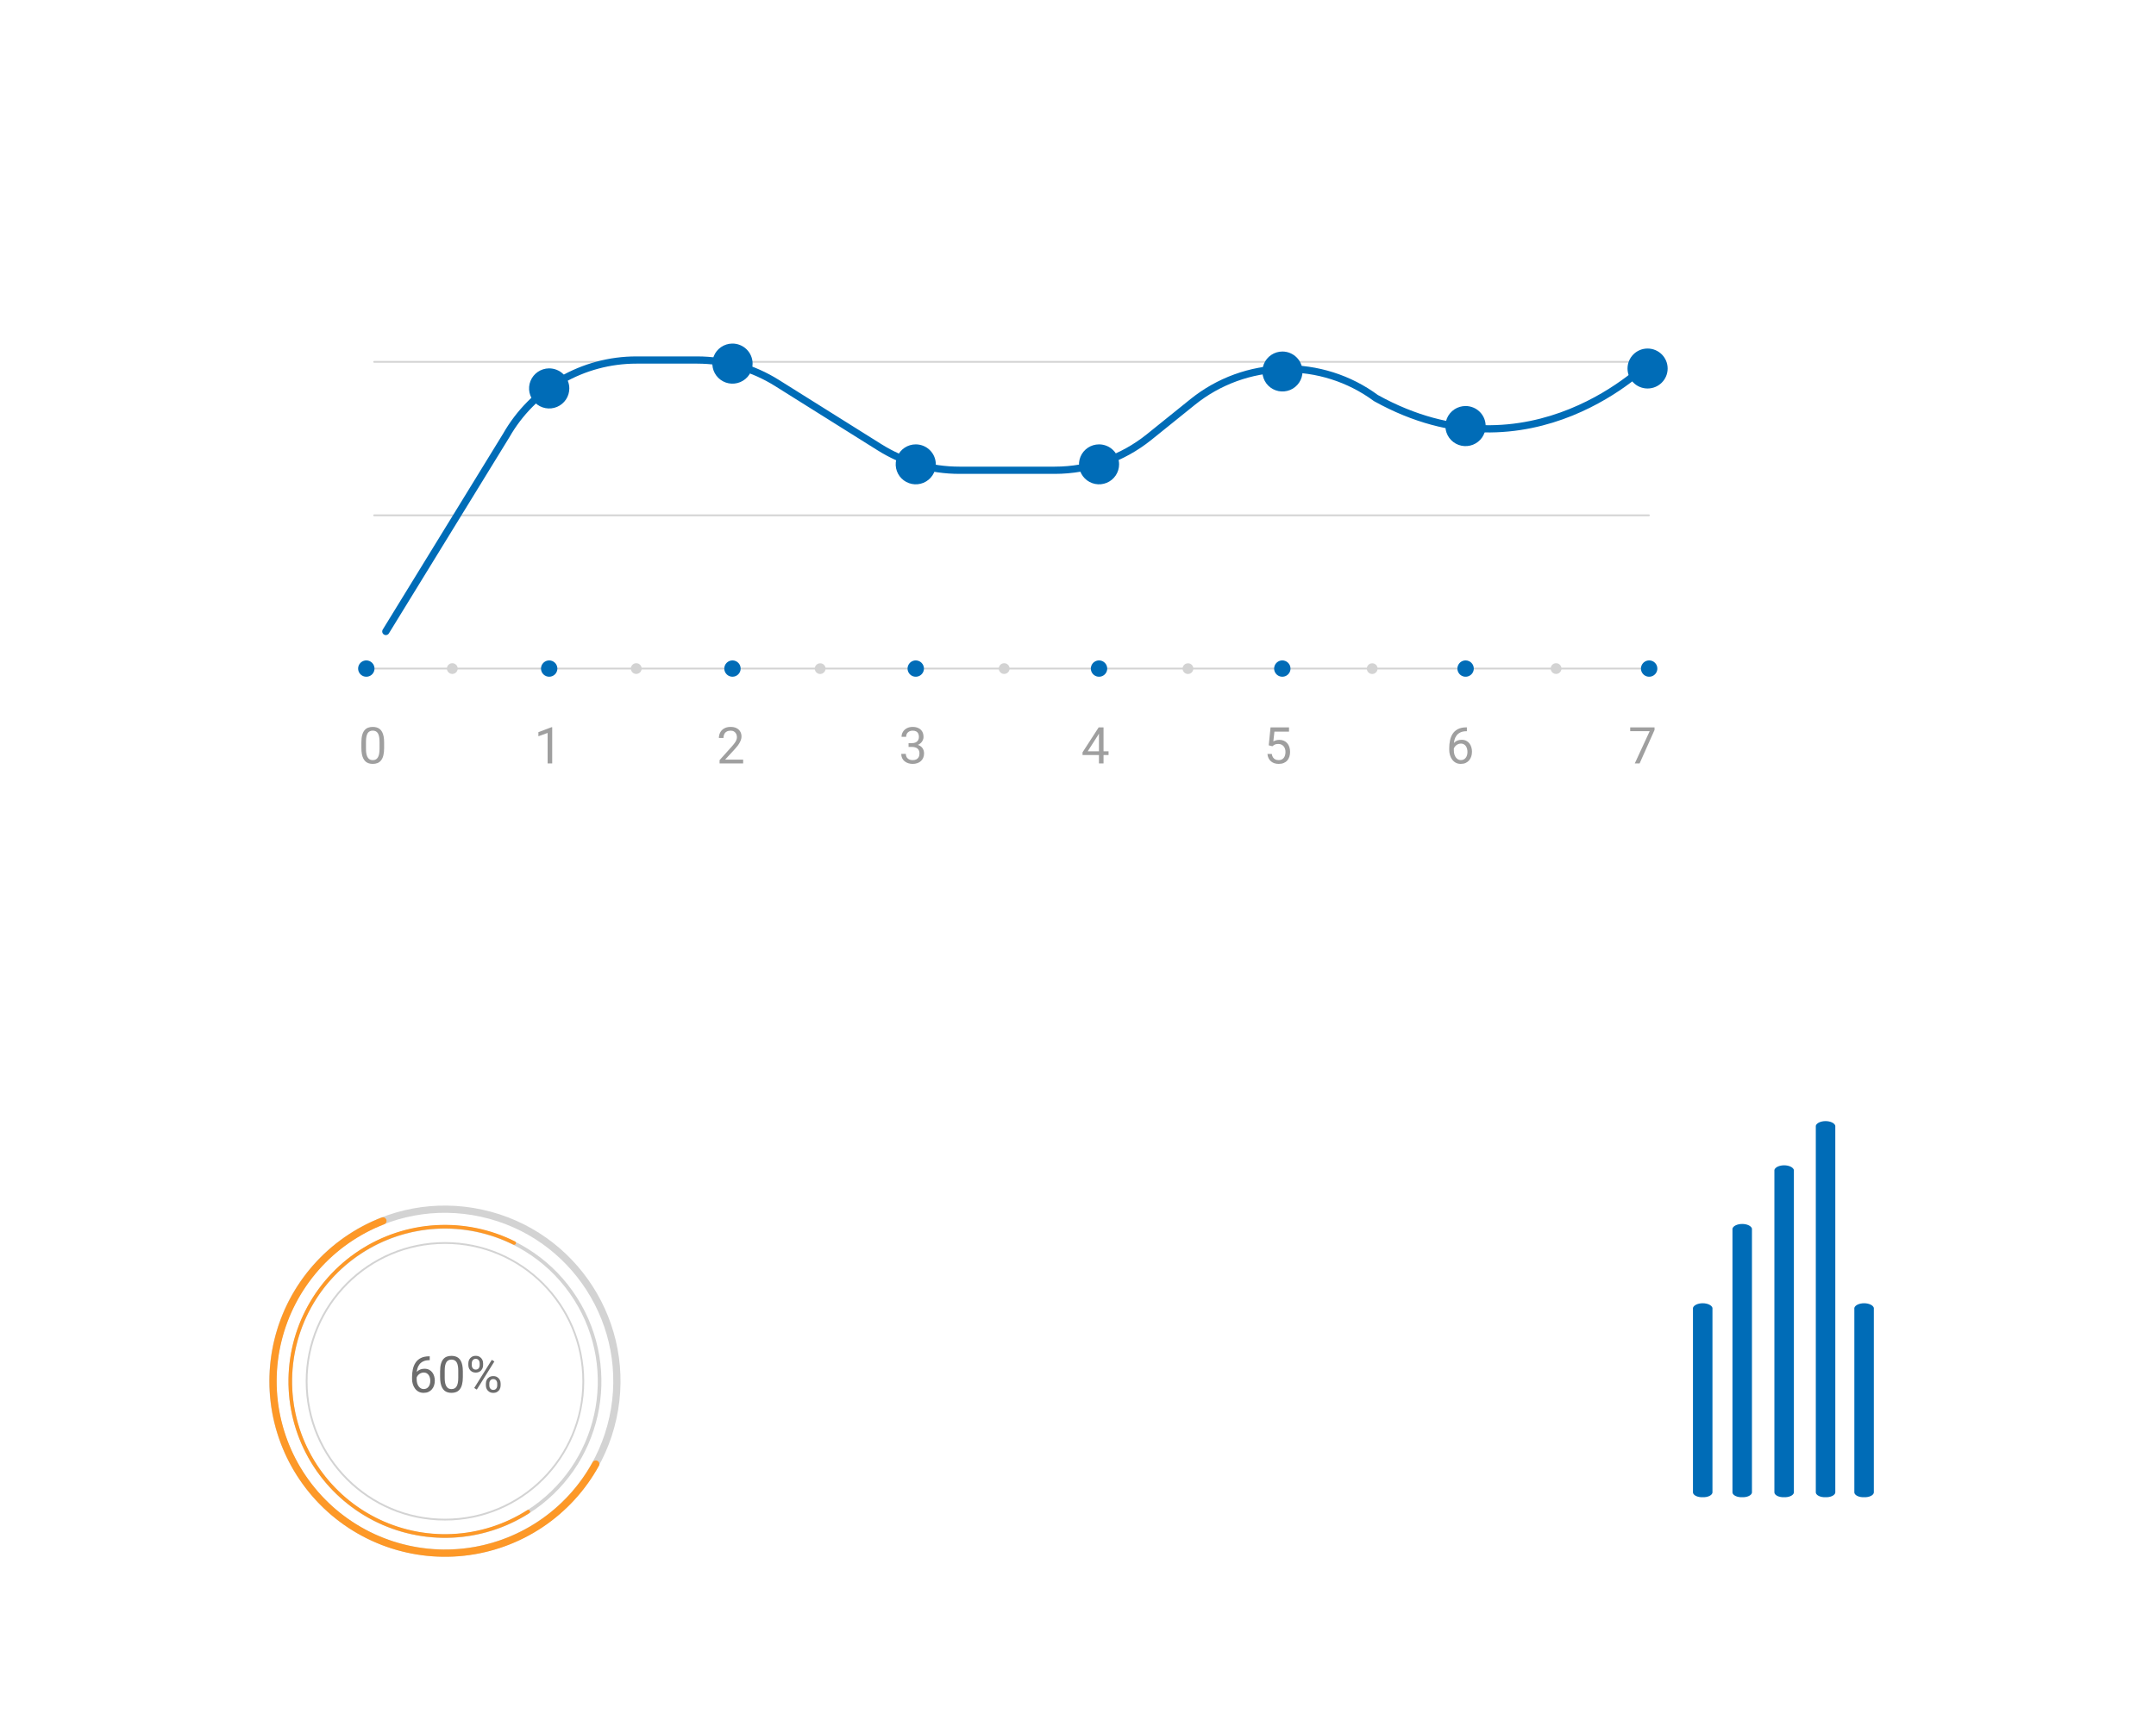 <svg xmlns="http://www.w3.org/2000/svg" width="596" height="474" viewBox="0 0 596 474" fill="none"><g filter="url(#filter0_d_2_256)"><rect x="414" y="283" width="158" height="158" rx="20" fill="white"></rect></g><path d="M504.643 413.996C505.305 414.023 505.96 413.905 506.466 413.669C506.971 413.432 507.288 413.096 507.346 412.732V311.289C507.255 310.931 506.932 310.604 506.437 310.367C505.942 310.13 505.308 310 504.652 310C503.996 310 503.362 310.13 502.867 310.367C502.372 310.604 502.049 310.931 501.958 311.289V412.732C502.012 413.095 502.324 413.431 502.827 413.668C503.33 413.905 503.983 414.023 504.643 413.996V413.996Z" fill="#006CB7"></path><path d="M515.315 413.995C515.975 414.022 516.627 413.905 517.13 413.668C517.633 413.431 517.946 413.095 518 412.732V361.65C517.909 361.293 517.586 360.966 517.091 360.729C516.596 360.492 515.962 360.362 515.306 360.362C514.65 360.362 514.016 360.492 513.521 360.729C513.026 360.966 512.703 361.293 512.611 361.65V412.732C512.665 413.096 512.98 413.434 513.487 413.671C513.994 413.909 514.651 414.025 515.315 413.995V413.995Z" fill="#006CB7"></path><path d="M470.685 413.996C471.347 414.023 472.002 413.905 472.508 413.669C473.014 413.432 473.33 413.096 473.389 412.732V361.651C473.297 361.293 472.974 360.966 472.479 360.729C471.984 360.492 471.35 360.362 470.694 360.362C470.038 360.362 469.404 360.492 468.909 360.729C468.414 360.966 468.091 361.293 468 361.651V412.732C468.054 413.095 468.367 413.431 468.87 413.668C469.373 413.905 470.025 414.023 470.685 413.996V413.996Z" fill="#006CB7"></path><path d="M493.194 413.995C493.856 414.022 494.511 413.905 495.017 413.668C495.523 413.432 495.839 413.095 495.898 412.731V323.509C495.806 323.152 495.483 322.825 494.988 322.588C494.493 322.351 493.859 322.221 493.203 322.221C492.547 322.221 491.913 322.351 491.418 322.588C490.923 322.825 490.6 323.152 490.509 323.509V412.712C490.531 412.893 490.619 413.071 490.766 413.234C490.913 413.396 491.117 413.542 491.367 413.661C491.616 413.78 491.906 413.871 492.22 413.928C492.534 413.986 492.865 414.009 493.194 413.995V413.995Z" fill="#006CB7"></path><path d="M481.604 413.996C482.266 414.023 482.921 413.905 483.427 413.669C483.933 413.432 484.249 413.096 484.307 412.732V339.727C484.216 339.369 483.893 339.042 483.398 338.805C482.903 338.568 482.269 338.438 481.613 338.438C480.957 338.438 480.323 338.568 479.828 338.805C479.333 339.042 479.01 339.369 478.919 339.727V412.732C478.973 413.095 479.286 413.431 479.789 413.668C480.292 413.905 480.944 414.023 481.604 413.996V413.996Z" fill="#006CB7"></path><path d="M169.431 392.059C175.038 366.408 158.789 341.069 133.138 335.462C107.487 329.855 82.147 346.104 76.541 371.755C70.934 397.406 87.183 422.745 112.834 428.352C138.484 433.959 163.824 417.71 169.431 392.059Z" stroke="#D3D3D3" stroke-width="2" stroke-linecap="round" stroke-linejoin="round"></path><path d="M145.906 418.094C165.84 405.443 171.745 379.028 159.094 359.094C146.443 339.16 120.028 333.255 100.094 345.906C80.16 358.557 74.255 384.972 86.906 404.906C99.557 424.84 125.972 430.745 145.906 418.094Z" stroke="#D3D3D3" stroke-linecap="round" stroke-linejoin="round"></path><path d="M123.004 420.19C144.125 420.19 161.247 403.068 161.247 381.947C161.247 360.826 144.125 343.704 123.004 343.704C101.883 343.704 84.761 360.826 84.761 381.947C84.761 403.068 101.883 420.19 123.004 420.19Z" stroke="#D3D3D3" stroke-width="0.5" stroke-linecap="round" stroke-linejoin="round"></path><path d="M164.691 404.822C161.01 411.521 155.767 417.233 149.408 421.475C143.048 425.717 135.76 428.362 128.161 429.188C120.561 430.013 112.875 428.994 105.753 426.217C98.631 423.439 92.284 418.986 87.25 413.233C82.216 407.481 78.643 400.599 76.835 393.172C75.026 385.745 75.035 377.992 76.861 370.569C78.687 363.146 82.276 356.273 87.323 350.532C92.371 344.791 98.728 340.352 105.856 337.592" stroke="#FD9827" stroke-width="2" stroke-linecap="round" stroke-linejoin="round"></path><path d="M146.036 417.98C139.734 422.009 132.485 424.314 125.013 424.666C117.542 425.018 110.108 423.403 103.455 419.984C96.803 416.565 91.163 411.46 87.1 405.18C83.036 398.9 80.692 391.664 80.299 384.194C79.906 376.725 81.48 369.283 84.863 362.611C88.246 355.94 93.319 350.272 99.577 346.175C105.835 342.077 113.058 339.692 120.525 339.259C127.993 338.825 135.443 340.358 142.133 343.704" stroke="#FD9827" stroke-linecap="round" stroke-linejoin="round"></path><path d="M118.681 375.033H118.79V376.106H118.681C118.011 376.106 117.45 376.216 116.999 376.435C116.548 376.649 116.19 376.938 115.926 377.303C115.661 377.663 115.47 378.068 115.352 378.52C115.238 378.971 115.181 379.429 115.181 379.894V381.356C115.181 381.799 115.233 382.19 115.338 382.532C115.443 382.869 115.586 383.154 115.769 383.387C115.951 383.619 116.156 383.795 116.384 383.913C116.616 384.032 116.858 384.091 117.108 384.091C117.4 384.091 117.66 384.036 117.888 383.927C118.116 383.813 118.307 383.656 118.462 383.455C118.621 383.25 118.742 383.008 118.824 382.73C118.906 382.452 118.947 382.147 118.947 381.814C118.947 381.518 118.911 381.233 118.838 380.96C118.765 380.682 118.653 380.436 118.503 380.222C118.353 380.003 118.163 379.832 117.936 379.709C117.712 379.581 117.446 379.518 117.136 379.518C116.785 379.518 116.457 379.604 116.151 379.777C115.851 379.946 115.602 380.169 115.406 380.447C115.215 380.721 115.105 381.019 115.078 381.343L114.408 381.336C114.472 380.826 114.59 380.39 114.764 380.03C114.941 379.666 115.16 379.369 115.42 379.142C115.684 378.909 115.978 378.741 116.302 378.636C116.63 378.526 116.976 378.472 117.341 378.472C117.838 378.472 118.266 378.565 118.626 378.752C118.986 378.939 119.282 379.189 119.515 379.504C119.747 379.814 119.918 380.165 120.027 380.557C120.141 380.944 120.198 381.343 120.198 381.753C120.198 382.222 120.132 382.662 120 383.072C119.868 383.482 119.67 383.842 119.405 384.152C119.146 384.462 118.824 384.704 118.441 384.877C118.059 385.05 117.614 385.137 117.108 385.137C116.571 385.137 116.101 385.027 115.7 384.809C115.299 384.585 114.966 384.289 114.702 383.92C114.438 383.551 114.24 383.141 114.107 382.689C113.975 382.238 113.909 381.78 113.909 381.315V380.721C113.909 380.019 113.98 379.331 114.121 378.656C114.262 377.982 114.506 377.371 114.853 376.824C115.203 376.277 115.689 375.842 116.309 375.519C116.928 375.195 117.719 375.033 118.681 375.033ZM127.95 379.23V380.748C127.95 381.564 127.877 382.252 127.731 382.812C127.586 383.373 127.376 383.824 127.103 384.166C126.829 384.508 126.499 384.756 126.111 384.911C125.729 385.062 125.296 385.137 124.812 385.137C124.43 385.137 124.076 385.089 123.753 384.993C123.429 384.897 123.138 384.745 122.878 384.535C122.623 384.321 122.404 384.043 122.222 383.701C122.039 383.359 121.9 382.945 121.805 382.457C121.709 381.969 121.661 381.4 121.661 380.748V379.23C121.661 378.415 121.734 377.731 121.88 377.18C122.03 376.628 122.242 376.186 122.516 375.854C122.789 375.516 123.117 375.275 123.5 375.129C123.887 374.983 124.32 374.91 124.799 374.91C125.186 374.91 125.542 374.958 125.865 375.054C126.193 375.145 126.485 375.293 126.74 375.498C126.995 375.699 127.212 375.967 127.39 376.305C127.572 376.637 127.711 377.045 127.807 377.528C127.902 378.011 127.95 378.579 127.95 379.23ZM126.679 380.953V379.019C126.679 378.572 126.651 378.18 126.597 377.843C126.547 377.501 126.471 377.209 126.371 376.968C126.271 376.726 126.143 376.53 125.988 376.38C125.838 376.229 125.662 376.12 125.462 376.052C125.266 375.979 125.045 375.942 124.799 375.942C124.498 375.942 124.231 375.999 123.999 376.113C123.767 376.223 123.571 376.398 123.411 376.64C123.256 376.881 123.138 377.198 123.056 377.59C122.974 377.982 122.933 378.458 122.933 379.019V380.953C122.933 381.4 122.958 381.794 123.008 382.136C123.062 382.478 123.142 382.774 123.247 383.024C123.352 383.271 123.479 383.473 123.63 383.633C123.78 383.792 123.953 383.911 124.149 383.988C124.35 384.061 124.571 384.098 124.812 384.098C125.122 384.098 125.394 384.038 125.626 383.92C125.858 383.801 126.052 383.617 126.207 383.366C126.367 383.111 126.485 382.785 126.562 382.389C126.64 381.988 126.679 381.509 126.679 380.953ZM129.468 377.487V376.961C129.468 376.583 129.55 376.239 129.714 375.929C129.878 375.619 130.113 375.37 130.418 375.184C130.723 374.997 131.086 374.903 131.505 374.903C131.933 374.903 132.298 374.997 132.599 375.184C132.904 375.37 133.139 375.619 133.303 375.929C133.467 376.239 133.549 376.583 133.549 376.961V377.487C133.549 377.856 133.467 378.196 133.303 378.506C133.143 378.816 132.911 379.064 132.605 379.251C132.305 379.438 131.942 379.531 131.519 379.531C131.095 379.531 130.728 379.438 130.418 379.251C130.113 379.064 129.878 378.816 129.714 378.506C129.55 378.196 129.468 377.856 129.468 377.487ZM130.418 376.961V377.487C130.418 377.697 130.457 377.895 130.534 378.082C130.616 378.269 130.739 378.422 130.903 378.54C131.067 378.654 131.272 378.711 131.519 378.711C131.765 378.711 131.967 378.654 132.127 378.54C132.286 378.422 132.405 378.269 132.482 378.082C132.56 377.895 132.599 377.697 132.599 377.487V376.961C132.599 376.747 132.558 376.546 132.476 376.359C132.398 376.168 132.277 376.015 132.113 375.901C131.954 375.783 131.751 375.724 131.505 375.724C131.263 375.724 131.061 375.783 130.896 375.901C130.737 376.015 130.616 376.168 130.534 376.359C130.457 376.546 130.418 376.747 130.418 376.961ZM134.314 383.093V382.56C134.314 382.186 134.396 381.844 134.561 381.534C134.725 381.224 134.959 380.976 135.265 380.789C135.57 380.602 135.932 380.509 136.352 380.509C136.78 380.509 137.145 380.602 137.445 380.789C137.751 380.976 137.985 381.224 138.149 381.534C138.313 381.844 138.396 382.186 138.396 382.56V383.093C138.396 383.466 138.313 383.808 138.149 384.118C137.99 384.428 137.757 384.676 137.452 384.863C137.151 385.05 136.789 385.144 136.365 385.144C135.941 385.144 135.577 385.05 135.271 384.863C134.966 384.676 134.729 384.428 134.561 384.118C134.396 383.808 134.314 383.466 134.314 383.093ZM135.265 382.56V383.093C135.265 383.302 135.303 383.503 135.381 383.694C135.463 383.881 135.586 384.034 135.75 384.152C135.914 384.266 136.119 384.323 136.365 384.323C136.611 384.323 136.814 384.266 136.974 384.152C137.138 384.034 137.258 383.881 137.336 383.694C137.413 383.507 137.452 383.307 137.452 383.093V382.56C137.452 382.345 137.411 382.145 137.329 381.958C137.252 381.771 137.131 381.621 136.967 381.507C136.807 381.388 136.602 381.329 136.352 381.329C136.11 381.329 135.907 381.388 135.743 381.507C135.584 381.621 135.463 381.771 135.381 381.958C135.303 382.145 135.265 382.345 135.265 382.56ZM136.666 376.462L131.806 384.241L131.095 383.79L135.955 376.011L136.666 376.462Z" fill="#6D6D6D"></path><g filter="url(#filter1_d_2_256)"><rect x="64" y="55" width="433" height="198" rx="20" fill="white"></rect></g><path d="M106.188 205.317V206.835C106.188 207.65 106.115 208.339 105.97 208.899C105.824 209.46 105.614 209.911 105.341 210.253C105.067 210.594 104.737 210.843 104.349 210.998C103.967 211.148 103.534 211.223 103.051 211.223C102.668 211.223 102.315 211.176 101.991 211.08C101.668 210.984 101.376 210.831 101.116 210.622C100.861 210.408 100.642 210.13 100.46 209.788C100.278 209.446 100.139 209.031 100.043 208.544C99.947 208.056 99.899 207.486 99.899 206.835V205.317C99.899 204.501 99.972 203.818 100.118 203.266C100.268 202.715 100.48 202.273 100.754 201.94C101.027 201.603 101.355 201.361 101.738 201.216C102.126 201.07 102.558 200.997 103.037 200.997C103.424 200.997 103.78 201.045 104.103 201.14C104.432 201.232 104.723 201.38 104.978 201.585C105.234 201.785 105.45 202.054 105.628 202.391C105.81 202.724 105.949 203.132 106.045 203.615C106.141 204.098 106.188 204.665 106.188 205.317ZM104.917 207.04V205.105C104.917 204.659 104.89 204.267 104.835 203.929C104.785 203.588 104.71 203.296 104.609 203.054C104.509 202.813 104.381 202.617 104.226 202.467C104.076 202.316 103.901 202.207 103.7 202.138C103.504 202.066 103.283 202.029 103.037 202.029C102.736 202.029 102.47 202.086 102.237 202.2C102.005 202.309 101.809 202.485 101.649 202.726C101.494 202.968 101.376 203.285 101.294 203.677C101.212 204.068 101.171 204.545 101.171 205.105V207.04C101.171 207.486 101.196 207.881 101.246 208.222C101.301 208.564 101.38 208.86 101.485 209.111C101.59 209.357 101.718 209.56 101.868 209.719C102.018 209.879 102.192 209.997 102.388 210.075C102.588 210.148 102.809 210.184 103.051 210.184C103.361 210.184 103.632 210.125 103.864 210.007C104.097 209.888 104.29 209.704 104.445 209.453C104.605 209.198 104.723 208.872 104.801 208.475C104.878 208.074 104.917 207.596 104.917 207.04Z" fill="#9F9F9F"></path><path d="M152.65 201.079V211.087H151.385V202.658L148.835 203.588V202.446L152.452 201.079H152.65Z" fill="#9F9F9F"></path><path d="M205.436 210.048V211.087H198.921V210.177L202.182 206.548C202.583 206.101 202.893 205.723 203.112 205.413C203.335 205.098 203.49 204.818 203.577 204.572C203.668 204.321 203.713 204.066 203.713 203.806C203.713 203.478 203.645 203.182 203.508 202.918C203.376 202.649 203.18 202.435 202.92 202.275C202.661 202.116 202.346 202.036 201.977 202.036C201.535 202.036 201.166 202.122 200.87 202.296C200.578 202.464 200.359 202.701 200.213 203.007C200.067 203.312 199.995 203.663 199.995 204.059H198.73C198.73 203.499 198.853 202.986 199.099 202.521C199.345 202.056 199.71 201.687 200.193 201.414C200.676 201.136 201.271 200.997 201.977 200.997C202.606 200.997 203.144 201.108 203.59 201.332C204.037 201.551 204.379 201.86 204.616 202.261C204.857 202.658 204.978 203.123 204.978 203.656C204.978 203.948 204.928 204.244 204.828 204.545C204.732 204.841 204.597 205.137 204.424 205.433C204.256 205.73 204.057 206.021 203.83 206.308C203.606 206.595 203.367 206.878 203.112 207.156L200.446 210.048H205.436Z" fill="#9F9F9F"></path><path d="M251.162 205.488H252.065C252.507 205.488 252.871 205.415 253.158 205.269C253.45 205.119 253.666 204.916 253.808 204.661C253.954 204.401 254.026 204.109 254.026 203.786C254.026 203.403 253.963 203.082 253.835 202.822C253.707 202.562 253.516 202.366 253.261 202.234C253.006 202.102 252.682 202.036 252.29 202.036C251.935 202.036 251.62 202.107 251.347 202.248C251.078 202.385 250.866 202.58 250.711 202.836C250.561 203.091 250.485 203.392 250.485 203.738H249.221C249.221 203.232 249.348 202.772 249.604 202.357C249.859 201.942 250.217 201.612 250.677 201.366C251.142 201.12 251.679 200.997 252.29 200.997C252.892 200.997 253.418 201.104 253.869 201.318C254.32 201.528 254.671 201.842 254.922 202.261C255.173 202.676 255.298 203.193 255.298 203.813C255.298 204.064 255.239 204.333 255.12 204.62C255.006 204.902 254.826 205.167 254.58 205.413C254.339 205.659 254.024 205.862 253.637 206.021C253.249 206.176 252.785 206.254 252.242 206.254H251.162V205.488ZM251.162 206.527V205.768H252.242C252.876 205.768 253.4 205.844 253.815 205.994C254.229 206.144 254.555 206.345 254.792 206.595C255.034 206.846 255.202 207.122 255.298 207.423C255.398 207.719 255.448 208.015 255.448 208.311C255.448 208.776 255.369 209.189 255.209 209.549C255.054 209.909 254.833 210.214 254.546 210.465C254.263 210.715 253.931 210.904 253.548 211.032C253.165 211.16 252.748 211.223 252.297 211.223C251.864 211.223 251.456 211.162 251.073 211.039C250.695 210.916 250.36 210.738 250.068 210.506C249.777 210.269 249.549 209.979 249.385 209.637C249.221 209.291 249.139 208.897 249.139 208.455H250.403C250.403 208.801 250.479 209.104 250.629 209.364C250.784 209.624 251.003 209.827 251.285 209.972C251.572 210.114 251.91 210.184 252.297 210.184C252.684 210.184 253.017 210.118 253.295 209.986C253.578 209.849 253.794 209.644 253.944 209.371C254.099 209.097 254.177 208.753 254.177 208.339C254.177 207.924 254.09 207.584 253.917 207.32C253.744 207.051 253.498 206.853 253.179 206.725C252.864 206.593 252.493 206.527 252.065 206.527H251.162Z" fill="#9F9F9F"></path><path d="M306.445 207.737V208.776H299.254V208.031L303.711 201.134H304.743L303.635 203.13L300.689 207.737H306.445ZM305.057 201.134V211.087H303.793V201.134H305.057Z" fill="#9F9F9F"></path><path d="M351.739 206.349L350.727 206.09L351.226 201.134H356.333V202.302H352.299L351.999 205.01C352.181 204.905 352.411 204.807 352.689 204.716C352.972 204.624 353.295 204.579 353.66 204.579C354.12 204.579 354.533 204.659 354.897 204.818C355.262 204.973 355.572 205.196 355.827 205.488C356.087 205.78 356.285 206.131 356.422 206.541C356.558 206.951 356.627 207.409 356.627 207.915C356.627 208.393 356.561 208.833 356.428 209.234C356.301 209.635 356.107 209.986 355.847 210.287C355.588 210.583 355.259 210.813 354.863 210.977C354.471 211.141 354.008 211.223 353.475 211.223C353.074 211.223 352.694 211.169 352.334 211.059C351.978 210.945 351.659 210.774 351.377 210.547C351.099 210.314 350.871 210.027 350.693 209.685C350.52 209.339 350.41 208.933 350.365 208.469H351.568C351.623 208.842 351.732 209.157 351.896 209.412C352.06 209.667 352.274 209.861 352.539 209.993C352.808 210.121 353.12 210.184 353.475 210.184C353.776 210.184 354.043 210.132 354.275 210.027C354.507 209.922 354.703 209.772 354.863 209.576C355.022 209.38 355.143 209.143 355.225 208.865C355.312 208.587 355.355 208.275 355.355 207.928C355.355 207.614 355.312 207.322 355.225 207.053C355.139 206.785 355.009 206.55 354.836 206.349C354.667 206.149 354.46 205.994 354.214 205.885C353.967 205.771 353.685 205.714 353.366 205.714C352.942 205.714 352.621 205.771 352.402 205.885C352.188 205.998 351.967 206.153 351.739 206.349Z" fill="#9F9F9F"></path><path d="M405.395 201.12H405.504V202.193H405.395C404.725 202.193 404.164 202.302 403.713 202.521C403.262 202.735 402.904 203.025 402.64 203.389C402.376 203.749 402.184 204.155 402.066 204.606C401.952 205.057 401.895 205.515 401.895 205.98V207.443C401.895 207.885 401.947 208.277 402.052 208.619C402.157 208.956 402.3 209.241 402.483 209.473C402.665 209.706 402.87 209.881 403.098 210C403.33 210.118 403.572 210.177 403.822 210.177C404.114 210.177 404.374 210.123 404.602 210.013C404.83 209.899 405.021 209.742 405.176 209.542C405.336 209.337 405.456 209.095 405.538 208.817C405.62 208.539 405.661 208.234 405.661 207.901C405.661 207.605 405.625 207.32 405.552 207.047C405.479 206.769 405.367 206.523 405.217 206.308C405.067 206.09 404.877 205.919 404.65 205.796C404.426 205.668 404.16 205.604 403.85 205.604C403.499 205.604 403.171 205.691 402.865 205.864C402.565 206.033 402.316 206.256 402.12 206.534C401.929 206.807 401.82 207.106 401.792 207.429L401.122 207.423C401.186 206.912 401.305 206.477 401.478 206.117C401.655 205.752 401.874 205.456 402.134 205.228C402.398 204.996 402.692 204.827 403.016 204.722C403.344 204.613 403.69 204.558 404.055 204.558C404.552 204.558 404.98 204.652 405.34 204.839C405.7 205.025 405.996 205.276 406.229 205.591C406.461 205.9 406.632 206.251 406.741 206.643C406.855 207.031 406.912 207.429 406.912 207.84C406.912 208.309 406.846 208.749 406.714 209.159C406.582 209.569 406.384 209.929 406.119 210.239C405.86 210.549 405.538 210.79 405.155 210.964C404.773 211.137 404.328 211.223 403.822 211.223C403.285 211.223 402.815 211.114 402.414 210.895C402.013 210.672 401.681 210.376 401.416 210.007C401.152 209.637 400.954 209.227 400.822 208.776C400.689 208.325 400.623 207.867 400.623 207.402V206.807C400.623 206.106 400.694 205.417 400.835 204.743C400.976 204.068 401.22 203.458 401.567 202.911C401.918 202.364 402.403 201.929 403.023 201.605C403.642 201.282 404.433 201.12 405.395 201.12Z" fill="#9F9F9F"></path><path d="M457.376 201.134V201.844L453.254 211.087H451.921L456.036 202.173H450.649V201.134H457.376Z" fill="#9F9F9F"></path><path d="M103.433 142.49H455.813" stroke="#D3D3D3" stroke-width="0.5" stroke-linecap="round" stroke-linejoin="round"></path><path d="M103.433 100.056H455.813" stroke="#D3D3D3" stroke-width="0.5" stroke-linecap="round" stroke-linejoin="round"></path><path d="M103.433 184.867H455.813" stroke="#D3D3D3" stroke-width="0.5" stroke-linecap="round" stroke-linejoin="round"></path><path d="M103.527 184.867C103.527 185.313 103.394 185.749 103.146 186.12C102.897 186.491 102.543 186.78 102.13 186.95C101.716 187.121 101.261 187.166 100.822 187.079C100.383 186.992 99.98 186.777 99.663 186.462C99.346 186.146 99.131 185.744 99.043 185.307C98.956 184.869 99.001 184.416 99.172 184.004C99.344 183.592 99.634 183.24 100.006 182.992C100.378 182.744 100.816 182.612 101.264 182.612C101.864 182.612 102.44 182.849 102.864 183.272C103.289 183.695 103.527 184.269 103.527 184.867V184.867Z" fill="#006CB7"></path><path d="M154.08 184.867C154.08 185.465 153.841 186.039 153.417 186.462C152.992 186.884 152.417 187.122 151.816 187.122C151.216 187.122 150.64 186.884 150.216 186.462C149.791 186.039 149.553 185.465 149.553 184.867C149.553 184.269 149.791 183.695 150.216 183.272C150.64 182.849 151.216 182.612 151.816 182.612C152.417 182.612 152.992 182.849 153.417 183.272C153.841 183.695 154.08 184.269 154.08 184.867V184.867Z" fill="#006CB7"></path><path d="M204.746 184.867C204.746 185.465 204.508 186.039 204.083 186.462C203.659 186.884 203.083 187.122 202.482 187.122C201.882 187.122 201.306 186.884 200.882 186.462C200.457 186.039 200.219 185.465 200.219 184.867C200.219 184.269 200.457 183.695 200.882 183.272C201.306 182.849 201.882 182.612 202.482 182.612C203.083 182.612 203.659 182.849 204.083 183.272C204.508 183.695 204.746 184.269 204.746 184.867Z" fill="#006CB7"></path><path d="M255.412 184.867C255.412 185.313 255.279 185.749 255.031 186.12C254.782 186.491 254.428 186.78 254.015 186.95C253.601 187.121 253.146 187.166 252.707 187.079C252.268 186.992 251.864 186.777 251.548 186.462C251.231 186.146 251.016 185.744 250.928 185.307C250.841 184.869 250.886 184.416 251.057 184.004C251.229 183.592 251.519 183.24 251.891 182.992C252.263 182.744 252.701 182.612 253.148 182.612C253.749 182.612 254.325 182.849 254.749 183.272C255.174 183.695 255.412 184.269 255.412 184.867V184.867Z" fill="#006CB7"></path><path d="M306.078 184.867C306.078 185.313 305.945 185.749 305.697 186.12C305.448 186.491 305.094 186.78 304.681 186.95C304.267 187.121 303.812 187.166 303.373 187.079C302.934 186.992 302.531 186.777 302.214 186.462C301.897 186.146 301.682 185.744 301.594 185.307C301.507 184.869 301.552 184.416 301.723 184.004C301.895 183.592 302.185 183.24 302.557 182.992C302.929 182.744 303.367 182.612 303.815 182.612C304.415 182.612 304.991 182.849 305.415 183.272C305.84 183.695 306.078 184.269 306.078 184.867V184.867Z" fill="#006CB7"></path><path d="M407.41 184.867C407.41 185.313 407.277 185.749 407.029 186.12C406.78 186.491 406.426 186.78 406.013 186.95C405.599 187.121 405.144 187.166 404.705 187.079C404.266 186.992 403.863 186.777 403.546 186.462C403.229 186.146 403.014 185.744 402.927 185.307C402.839 184.869 402.884 184.416 403.055 184.004C403.227 183.592 403.517 183.24 403.889 182.992C404.261 182.744 404.699 182.612 405.147 182.612C405.747 182.612 406.323 182.849 406.747 183.272C407.172 183.695 407.41 184.269 407.41 184.867V184.867Z" fill="#006CB7"></path><path d="M356.744 184.867C356.744 185.313 356.611 185.749 356.363 186.12C356.114 186.491 355.76 186.78 355.347 186.95C354.933 187.121 354.478 187.166 354.039 187.079C353.6 186.992 353.197 186.777 352.88 186.462C352.563 186.146 352.348 185.744 352.26 185.307C352.173 184.869 352.218 184.416 352.389 184.004C352.561 183.592 352.851 183.24 353.223 182.992C353.595 182.744 354.033 182.612 354.481 182.612C355.081 182.612 355.657 182.849 356.081 183.272C356.506 183.695 356.744 184.269 356.744 184.867V184.867Z" fill="#006CB7"></path><path d="M458.152 184.867C458.152 185.314 458.018 185.751 457.769 186.122C457.519 186.493 457.165 186.782 456.75 186.952C456.335 187.122 455.879 187.166 455.44 187.077C455 186.989 454.597 186.772 454.281 186.455C453.965 186.138 453.751 185.734 453.666 185.295C453.581 184.857 453.628 184.403 453.802 183.991C453.977 183.579 454.27 183.228 454.644 182.983C455.019 182.737 455.459 182.608 455.907 182.612C456.203 182.612 456.497 182.67 456.77 182.784C457.044 182.897 457.292 183.064 457.501 183.274C457.71 183.483 457.875 183.732 457.986 184.005C458.098 184.279 458.154 184.572 458.152 184.867V184.867Z" fill="#006CB7"></path><path d="M126.521 184.867C126.521 185.26 126.364 185.638 126.085 185.916C125.805 186.195 125.426 186.351 125.031 186.351C124.636 186.351 124.257 186.195 123.977 185.916C123.698 185.638 123.541 185.26 123.541 184.867C123.541 184.473 123.698 184.095 123.977 183.817C124.257 183.538 124.636 183.382 125.031 183.382C125.426 183.382 125.805 183.538 126.085 183.817C126.364 184.095 126.521 184.473 126.521 184.867V184.867Z" fill="#D3D3D3"></path><path d="M175.886 186.351C176.709 186.351 177.376 185.687 177.376 184.867C177.376 184.047 176.709 183.382 175.886 183.382C175.063 183.382 174.395 184.047 174.395 184.867C174.395 185.687 175.063 186.351 175.886 186.351Z" fill="#D3D3D3"></path><path d="M228.212 184.868C228.215 185.163 228.131 185.452 227.968 185.699C227.806 185.946 227.573 186.14 227.3 186.254C227.027 186.369 226.726 186.4 226.435 186.343C226.145 186.287 225.877 186.145 225.668 185.936C225.458 185.727 225.316 185.461 225.259 185.171C225.202 184.882 225.233 184.582 225.348 184.31C225.463 184.037 225.657 183.806 225.905 183.644C226.153 183.482 226.444 183.398 226.74 183.402C227.13 183.402 227.505 183.556 227.781 183.831C228.057 184.106 228.212 184.479 228.212 184.868Z" fill="#D3D3D3"></path><path d="M277.595 186.351C278.418 186.351 279.085 185.687 279.085 184.867C279.085 184.047 278.418 183.382 277.595 183.382C276.772 183.382 276.105 184.047 276.105 184.867C276.105 185.687 276.772 186.351 277.595 186.351Z" fill="#D3D3D3"></path><path d="M329.883 184.868C329.887 185.163 329.802 185.452 329.64 185.699C329.478 185.946 329.245 186.14 328.972 186.254C328.699 186.369 328.398 186.4 328.107 186.343C327.816 186.287 327.549 186.145 327.339 185.936C327.13 185.727 326.988 185.461 326.931 185.171C326.874 184.882 326.905 184.582 327.02 184.31C327.135 184.037 327.329 183.806 327.577 183.644C327.825 183.482 328.116 183.398 328.412 183.402C328.802 183.402 329.176 183.556 329.452 183.831C329.728 184.106 329.883 184.479 329.883 184.868V184.868Z" fill="#D3D3D3"></path><path d="M380.813 184.868C380.817 185.163 380.732 185.452 380.57 185.699C380.408 185.946 380.175 186.14 379.902 186.254C379.629 186.369 379.328 186.4 379.037 186.343C378.746 186.287 378.479 186.145 378.27 185.936C378.06 185.727 377.918 185.461 377.861 185.171C377.804 184.882 377.835 184.582 377.95 184.31C378.065 184.037 378.259 183.806 378.507 183.644C378.755 183.482 379.046 183.398 379.342 183.402C379.732 183.402 380.106 183.556 380.382 183.831C380.658 184.106 380.813 184.479 380.813 184.868V184.868Z" fill="#D3D3D3"></path><path d="M430.159 186.351C430.982 186.351 431.649 185.687 431.649 184.867C431.649 184.047 430.982 183.382 430.159 183.382C429.336 183.382 428.669 184.047 428.669 184.867C428.669 185.687 429.336 186.351 430.159 186.351Z" fill="#D3D3D3"></path><path d="M106.658 174.606L139.933 120.427C143.543 114.087 148.776 108.814 155.098 105.147C161.421 101.479 168.607 99.547 175.923 99.549H192.768C200.573 99.564 208.216 101.772 214.819 105.92L243.113 123.66C249.729 127.826 257.395 130.035 265.221 130.03H291.629C301.087 130.02 310.258 126.791 317.622 120.878L329.732 111.125C336.862 105.387 345.702 102.169 354.866 101.979C364.03 101.789 372.997 104.635 380.361 110.073V110.073C423.312 133.921 455.982 100.056 455.982 100.056" stroke="#006CB7" stroke-width="2" stroke-linecap="round" stroke-linejoin="round"></path><path d="M157.381 107.385C157.385 108.478 157.064 109.548 156.459 110.46C155.854 111.372 154.991 112.085 153.98 112.51C152.969 112.935 151.855 113.053 150.777 112.849C149.699 112.645 148.705 112.127 147.922 111.362C147.138 110.597 146.599 109.618 146.372 108.548C146.145 107.479 146.241 106.366 146.647 105.351C147.053 104.335 147.752 103.462 148.655 102.841C149.558 102.22 150.625 101.878 151.722 101.86C152.459 101.847 153.191 101.981 153.876 102.253C154.561 102.525 155.185 102.929 155.711 103.443C156.238 103.957 156.657 104.57 156.943 105.247C157.23 105.924 157.379 106.65 157.381 107.385V107.385Z" fill="#006CB7"></path><path d="M208.047 100.526C208.051 101.619 207.73 102.689 207.125 103.601C206.52 104.513 205.657 105.226 204.646 105.651C203.635 106.076 202.521 106.194 201.443 105.99C200.365 105.786 199.371 105.268 198.588 104.503C197.804 103.738 197.265 102.759 197.038 101.69C196.811 100.62 196.907 99.507 197.313 98.492C197.719 97.476 198.418 96.603 199.321 95.982C200.224 95.361 201.291 95.019 202.388 95.001C203.125 94.988 203.857 95.122 204.542 95.394C205.227 95.666 205.851 96.07 206.377 96.584C206.904 97.098 207.323 97.712 207.609 98.388C207.896 99.065 208.045 99.791 208.047 100.526V100.526Z" fill="#006CB7"></path><path d="M258.694 128.396C258.694 129.488 258.369 130.557 257.76 131.465C257.15 132.374 256.284 133.082 255.271 133.5C254.257 133.918 253.142 134.028 252.067 133.814C250.991 133.601 250.003 133.075 249.227 132.302C248.451 131.53 247.923 130.545 247.709 129.474C247.495 128.402 247.605 127.291 248.025 126.281C248.445 125.272 249.155 124.409 250.067 123.802C250.979 123.195 252.052 122.871 253.148 122.871C254.619 122.871 256.03 123.453 257.07 124.489C258.11 125.525 258.694 126.93 258.694 128.396V128.396Z" fill="#006CB7"></path><path d="M309.36 128.396C309.36 129.488 309.035 130.557 308.426 131.465C307.816 132.374 306.95 133.082 305.937 133.5C304.923 133.918 303.808 134.028 302.733 133.814C301.657 133.601 300.669 133.075 299.893 132.302C299.118 131.53 298.589 130.545 298.375 129.474C298.161 128.402 298.271 127.291 298.691 126.281C299.111 125.272 299.822 124.409 300.734 123.802C301.646 123.195 302.718 122.871 303.815 122.871C305.285 122.871 306.696 123.453 307.736 124.489C308.776 125.525 309.36 126.93 309.36 128.396V128.396Z" fill="#006CB7"></path><path d="M360.064 102.724C360.064 103.817 359.739 104.885 359.129 105.794C358.52 106.702 357.654 107.411 356.641 107.829C355.627 108.247 354.512 108.356 353.436 108.143C352.361 107.93 351.373 107.404 350.597 106.631C349.821 105.858 349.293 104.874 349.079 103.802C348.865 102.73 348.975 101.619 349.395 100.61C349.815 99.6 350.525 98.737 351.437 98.13C352.349 97.523 353.421 97.199 354.518 97.199C355.988 97.204 357.395 97.788 358.434 98.823C359.473 99.858 360.059 101.26 360.064 102.724Z" fill="#006CB7"></path><path d="M410.692 117.908C410.674 119.001 410.331 120.065 409.708 120.964C409.084 121.864 408.208 122.56 407.188 122.964C406.169 123.369 405.052 123.464 403.979 123.238C402.905 123.013 401.922 122.475 401.154 121.695C400.386 120.914 399.867 119.924 399.662 118.85C399.457 117.776 399.575 116.666 400.002 115.659C400.429 114.651 401.145 113.792 402.06 113.19C402.975 112.587 404.049 112.267 405.147 112.271C405.885 112.27 406.615 112.417 407.295 112.702C407.976 112.986 408.592 113.403 409.109 113.928C409.625 114.453 410.031 115.076 410.303 115.759C410.575 116.443 410.707 117.173 410.692 117.908V117.908Z" fill="#006CB7"></path><path d="M455.454 107.423C458.517 107.423 461 104.949 461 101.898C461 98.846 458.517 96.373 455.454 96.373C452.391 96.373 449.909 98.846 449.909 101.898C449.909 104.949 452.391 107.423 455.454 107.423Z" fill="#006CB7"></path><defs><filter id="filter0_d_2_256" x="350" y="228" width="246" height="246" filterUnits="userSpaceOnUse" color-interpolation-filters="sRGB"><feGaussianBlur stdDeviation="22"></feGaussianBlur></filter><filter id="filter1_d_2_256" x="0" y="0" width="521" height="286" filterUnits="userSpaceOnUse" color-interpolation-filters="sRGB"><feGaussianBlur stdDeviation="22"></feGaussianBlur></filter></defs></svg>